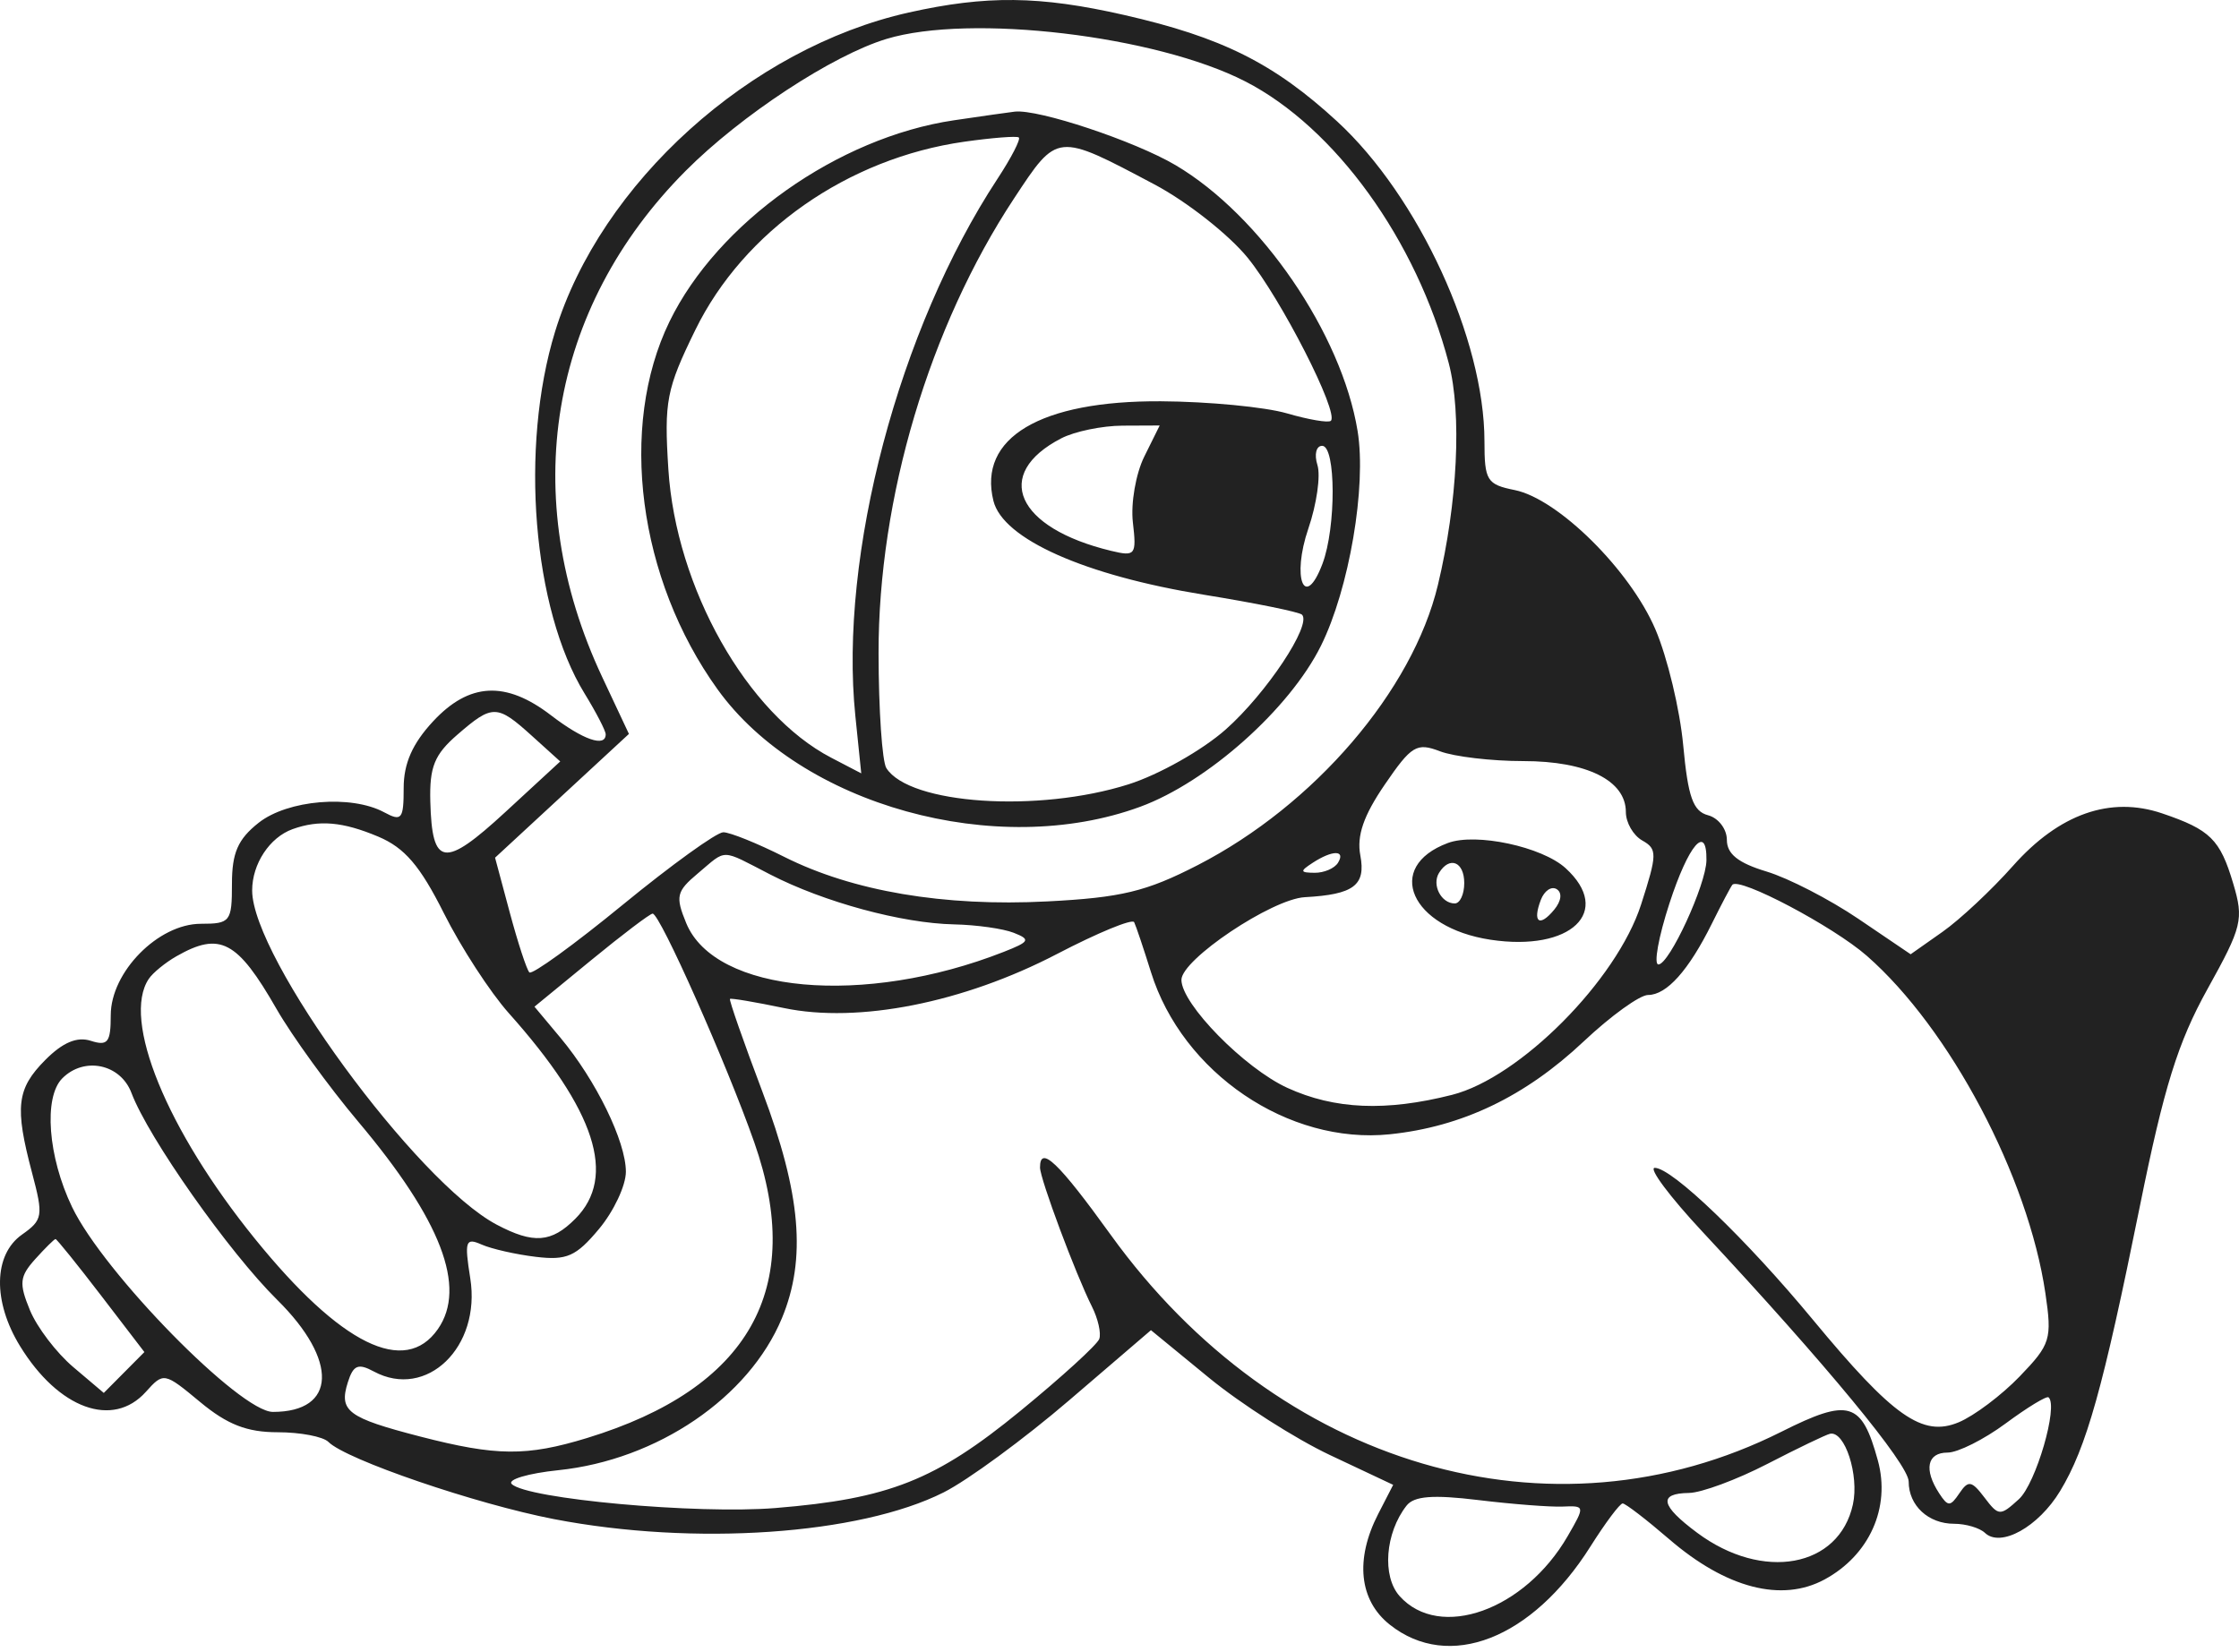 <svg width="164" height="121" viewBox="0 0 164 121" fill="none" xmlns="http://www.w3.org/2000/svg">
<path fill-rule="evenodd" clip-rule="evenodd" d="M66.56 0.917C54.959 3.515 43.997 13.408 40.658 24.295C38.058 32.772 39.022 44.622 42.813 50.8C43.666 52.19 44.365 53.539 44.365 53.799C44.365 54.782 42.699 54.202 40.361 52.407C37.044 49.859 34.367 49.998 31.714 52.858C30.209 54.48 29.568 55.936 29.568 57.727C29.568 60.023 29.422 60.204 28.137 59.511C25.718 58.208 21.067 58.599 18.94 60.284C17.424 61.484 16.99 62.481 16.99 64.755C16.99 67.525 16.87 67.68 14.714 67.68C11.593 67.68 8.112 71.213 8.112 74.378C8.112 76.376 7.895 76.652 6.645 76.252C5.639 75.931 4.592 76.373 3.316 77.658C1.22 79.769 1.065 81.096 2.349 85.93C3.186 89.085 3.139 89.374 1.609 90.453C-0.482 91.928 -0.541 95.35 1.467 98.62C4.288 103.219 8.263 104.666 10.681 101.975C11.984 100.525 12.027 100.532 14.663 102.72C16.651 104.371 18.091 104.932 20.34 104.932C21.997 104.932 23.67 105.251 24.056 105.641C25.342 106.936 34.869 110.196 40.582 111.297C50.844 113.275 62.941 112.445 69.113 109.342C70.882 108.452 75.022 105.414 78.316 102.589L84.304 97.454L88.56 100.945C90.9 102.864 94.891 105.414 97.43 106.61L102.046 108.785L100.949 110.919C99.237 114.254 99.552 117.252 101.803 119.034C106.124 122.457 112.213 120.086 116.487 113.314C117.586 111.572 118.651 110.148 118.855 110.148C119.058 110.148 120.591 111.326 122.262 112.766C126.439 116.366 130.507 117.42 133.65 115.715C136.932 113.935 138.493 110.446 137.548 107.002C136.363 102.682 135.442 102.407 130.485 104.894C113.641 113.348 93.606 107.465 81.357 90.469C77.522 85.149 76.178 83.867 76.178 85.534C76.178 86.359 78.788 93.352 79.984 95.732C80.427 96.614 80.668 97.677 80.518 98.096C80.369 98.515 77.764 100.891 74.73 103.377C68.53 108.453 65.118 109.806 56.804 110.484C51.045 110.952 38.574 109.817 37.481 108.724C37.153 108.397 38.689 107.942 40.893 107.713C48.144 106.96 54.859 102.393 57.273 96.575C59.074 92.232 58.663 87.448 55.848 79.995C54.459 76.319 53.389 73.254 53.468 73.185C53.548 73.115 55.328 73.416 57.425 73.854C62.865 74.99 70.569 73.464 77.424 69.892C80.399 68.341 82.942 67.293 83.074 67.563C83.207 67.832 83.761 69.482 84.307 71.228C86.612 78.605 94.375 83.873 101.803 83.101C107.094 82.551 111.709 80.34 115.998 76.301C117.986 74.428 120.109 72.896 120.716 72.896C122.079 72.896 123.688 71.097 125.383 67.68C126.094 66.246 126.773 64.961 126.89 64.824C127.399 64.235 134.277 67.87 136.742 70.029C142.825 75.36 148.556 86.193 149.818 94.743C150.315 98.117 150.2 98.491 147.938 100.84C146.614 102.216 144.601 103.73 143.466 104.204C140.816 105.309 138.669 103.797 132.785 96.683C127.894 90.772 122.471 85.561 121.208 85.561C120.728 85.561 122.302 87.671 124.706 90.249C133.748 99.947 139.805 107.287 139.805 108.547C139.805 110.303 141.243 111.638 143.135 111.638C143.989 111.638 145.004 111.938 145.391 112.305C146.548 113.403 149.306 111.868 150.896 109.242C152.827 106.053 154.038 101.731 156.741 88.362C158.501 79.655 159.527 76.361 161.689 72.467C164.232 67.888 164.36 67.363 163.575 64.726C162.616 61.499 161.893 60.786 158.378 59.594C154.577 58.304 150.826 59.625 147.438 63.445C145.885 65.196 143.565 67.368 142.282 68.271L139.95 69.913L136.124 67.32C134.02 65.894 130.991 64.333 129.393 63.851C127.314 63.224 126.488 62.565 126.488 61.532C126.488 60.74 125.868 59.928 125.11 59.728C124.011 59.438 123.642 58.4 123.29 54.603C123.047 51.985 122.132 48.165 121.255 46.113C119.397 41.765 114.126 36.544 110.947 35.904C108.909 35.493 108.732 35.207 108.732 32.333C108.732 24.864 103.907 14.385 97.941 8.894C93.312 4.633 89.486 2.723 82.321 1.093C76.149 -0.311 72.242 -0.354 66.56 0.917ZM64.927 2.853C60.962 4.057 54.273 8.451 50.232 12.509C40.19 22.588 37.91 36.405 44.11 49.604L46.067 53.77L41.165 58.304L36.262 62.838L37.34 66.86C37.934 69.072 38.58 71.043 38.775 71.241C38.971 71.438 42.049 69.209 45.614 66.287C49.179 63.366 52.493 60.975 52.979 60.975C53.464 60.975 55.47 61.784 57.436 62.773C62.463 65.299 69.13 66.43 76.709 66.041C82.129 65.763 83.956 65.322 87.724 63.385C96.272 58.99 103.468 50.597 105.322 42.858C106.764 36.845 107.084 30.297 106.117 26.608C103.76 17.608 97.797 9.347 91.219 5.967C84.672 2.603 71.06 0.991 64.927 2.853ZM69.873 8.813C61.378 10.071 52.562 16.312 49.037 23.564C45.287 31.279 46.743 42.419 52.558 50.502C58.67 59 73 62.979 83.527 59.103C88.459 57.287 94.463 51.934 96.757 47.309C98.824 43.139 100.103 35.644 99.441 31.583C98.277 24.447 92.345 15.782 86.103 12.098C83.105 10.329 76.056 7.983 74.329 8.179C73.922 8.225 71.917 8.511 69.873 8.813ZM70.629 10.383C62.092 11.596 54.47 16.932 50.929 24.176C48.81 28.51 48.639 29.397 48.955 34.373C49.51 43.075 54.716 52.301 60.882 55.512L63.084 56.659L62.651 52.443C61.447 40.687 65.836 24.099 73.058 13.108C74.079 11.553 74.783 10.186 74.622 10.069C74.46 9.953 72.664 10.094 70.629 10.383ZM74.269 14.549C68.067 23.958 64.335 36.499 64.352 47.87C64.358 52.004 64.614 55.785 64.922 56.272C66.602 58.932 76.039 59.565 82.664 57.462C84.897 56.753 88.068 54.962 89.785 53.44C92.757 50.806 96.1 45.772 95.368 45.034C95.175 44.839 91.949 44.182 88.199 43.575C79.441 42.155 73.464 39.492 72.767 36.7C71.615 32.078 76.197 29.35 85.026 29.399C88.502 29.419 92.658 29.817 94.263 30.284C95.868 30.751 97.317 30.996 97.483 30.828C98.086 30.221 93.834 21.89 91.387 18.883C90.008 17.188 86.937 14.772 84.564 13.514C77.372 9.702 77.471 9.692 74.269 14.549ZM77.73 32.116C72.677 34.733 74.431 38.683 81.39 40.358C83.165 40.784 83.257 40.664 82.98 38.271C82.818 36.874 83.194 34.706 83.814 33.453L84.943 31.173L82.225 31.185C80.731 31.191 78.708 31.609 77.73 32.116ZM96.498 34.072C96.742 34.847 96.444 36.938 95.835 38.718C94.594 42.344 95.56 44.765 96.867 41.304C97.873 38.639 97.857 32.663 96.844 32.663C96.406 32.663 96.252 33.291 96.498 34.072ZM33.504 53.823C31.82 55.282 31.453 56.187 31.519 58.721C31.644 63.504 32.529 63.63 37.007 59.502L41.035 55.787L38.959 53.91C36.402 51.599 36.077 51.594 33.504 53.823ZM101.424 57.49C99.876 59.755 99.367 61.232 99.64 62.67C100.056 64.861 99.159 65.537 95.577 65.731C93.159 65.862 86.536 70.3 86.536 71.788C86.536 73.556 91.153 78.262 94.298 79.702C97.754 81.282 101.512 81.442 106.356 80.214C111.328 78.954 118.418 71.815 120.203 66.273C121.393 62.578 121.4 62.203 120.293 61.579C119.631 61.206 119.089 60.266 119.089 59.49C119.089 57.182 116.224 55.76 111.575 55.76C109.25 55.76 106.502 55.436 105.469 55.04C103.767 54.389 103.384 54.621 101.424 57.49ZM21.429 60.747C19.748 61.352 18.47 63.292 18.47 65.24C18.47 70.158 30.504 86.61 36.374 89.719C39.076 91.149 40.393 91.051 42.145 89.287C45.2 86.21 43.624 81.345 37.264 74.222C35.904 72.697 33.765 69.404 32.511 66.903C30.768 63.426 29.638 62.108 27.704 61.294C25.106 60.2 23.369 60.049 21.429 60.747ZM106.057 61.76C101.358 63.51 103.32 67.963 109.179 68.849C115.068 69.738 118.162 66.783 114.672 63.602C112.948 62.032 108.106 60.996 106.057 61.76ZM122.28 66.19C121.479 68.649 121.117 70.66 121.473 70.66C122.273 70.66 124.97 64.809 124.992 63.024C125.026 60.315 123.682 61.884 122.28 66.19ZM51.12 63.985C49.544 65.307 49.458 65.672 50.264 67.633C52.376 72.767 63.294 73.756 73.516 69.74C75.424 68.99 75.506 68.834 74.255 68.341C73.481 68.035 71.517 67.758 69.889 67.724C66.064 67.645 60.353 66.095 56.417 64.069C52.724 62.168 53.276 62.177 51.12 63.985ZM96.154 63.21C95.198 63.832 95.218 63.934 96.295 63.944C96.984 63.95 97.752 63.62 98.004 63.21C98.582 62.267 97.603 62.267 96.154 63.21ZM105.402 63.955C104.863 64.834 105.563 66.19 106.556 66.19C106.939 66.19 107.252 65.52 107.252 64.7C107.252 63.129 106.175 62.695 105.402 63.955ZM112.861 65.929C112.233 67.575 112.759 67.96 113.841 66.647C114.366 66.01 114.44 65.403 114.024 65.144C113.64 64.904 113.117 65.257 112.861 65.929ZM43.304 70.345L39.148 73.753L41.052 76.031C43.653 79.144 45.844 83.632 45.844 85.847C45.844 86.856 44.957 88.743 43.873 90.041C42.191 92.054 41.514 92.353 39.249 92.081C37.79 91.906 36.004 91.501 35.279 91.181C34.097 90.66 34.011 90.914 34.446 93.656C35.247 98.694 31.243 102.561 27.383 100.481C26.23 99.859 25.877 100.008 25.475 101.282C24.812 103.385 25.465 103.871 30.784 105.248C36.357 106.688 38.57 106.708 42.995 105.356C54.88 101.723 59.012 94.416 55.247 83.69C53.221 77.919 48.342 66.935 47.804 66.935C47.615 66.935 45.59 68.469 43.304 70.345ZM12.921 70.061C12.107 70.526 11.197 71.27 10.898 71.715C8.9 74.688 12.198 82.765 18.676 90.763C24.958 98.52 29.663 100.841 32.075 97.374C34.204 94.313 32.313 89.387 26.242 82.181C24.092 79.629 21.397 75.909 20.252 73.914C17.376 68.902 16.113 68.238 12.921 70.061ZM4.561 79.005C3.179 80.396 3.512 84.756 5.279 88.432C7.597 93.255 17.581 103.442 19.99 103.442C24.651 103.442 24.796 99.672 20.305 95.233C16.767 91.737 10.872 83.364 9.629 80.073C8.827 77.946 6.168 77.387 4.561 79.005ZM2.58 92.247C1.433 93.524 1.382 94.02 2.192 95.988C2.705 97.236 4.132 99.111 5.363 100.154L7.602 102.051L9.089 100.554L10.576 99.057L7.405 94.917C5.66 92.64 4.158 90.777 4.067 90.777C3.977 90.777 3.307 91.439 2.58 92.247ZM146.909 104.287C145.322 105.461 143.408 106.422 142.654 106.422C141.155 106.422 140.899 107.658 142.036 109.403C142.684 110.396 142.848 110.396 143.519 109.403C144.173 108.433 144.416 108.475 145.356 109.715C146.393 111.082 146.504 111.087 147.878 109.835C149.122 108.701 150.782 103.003 150.051 102.375C149.909 102.252 148.496 103.113 146.909 104.287ZM129.447 107.255C127.209 108.409 124.629 109.365 123.714 109.379C121.443 109.412 121.624 110.296 124.311 112.296C129.116 115.874 134.709 114.854 135.721 110.217C136.187 108.078 135.131 104.815 134.046 105.043C133.755 105.104 131.685 106.099 129.447 107.255ZM103.025 110.309C101.458 112.31 101.217 115.489 102.521 116.941C105.456 120.206 111.687 117.977 114.831 112.538C116.105 110.334 116.1 110.307 114.461 110.377C113.548 110.417 110.77 110.202 108.288 109.901C104.96 109.497 103.577 109.604 103.025 110.309Z" fill="#222222"/>
</svg>
